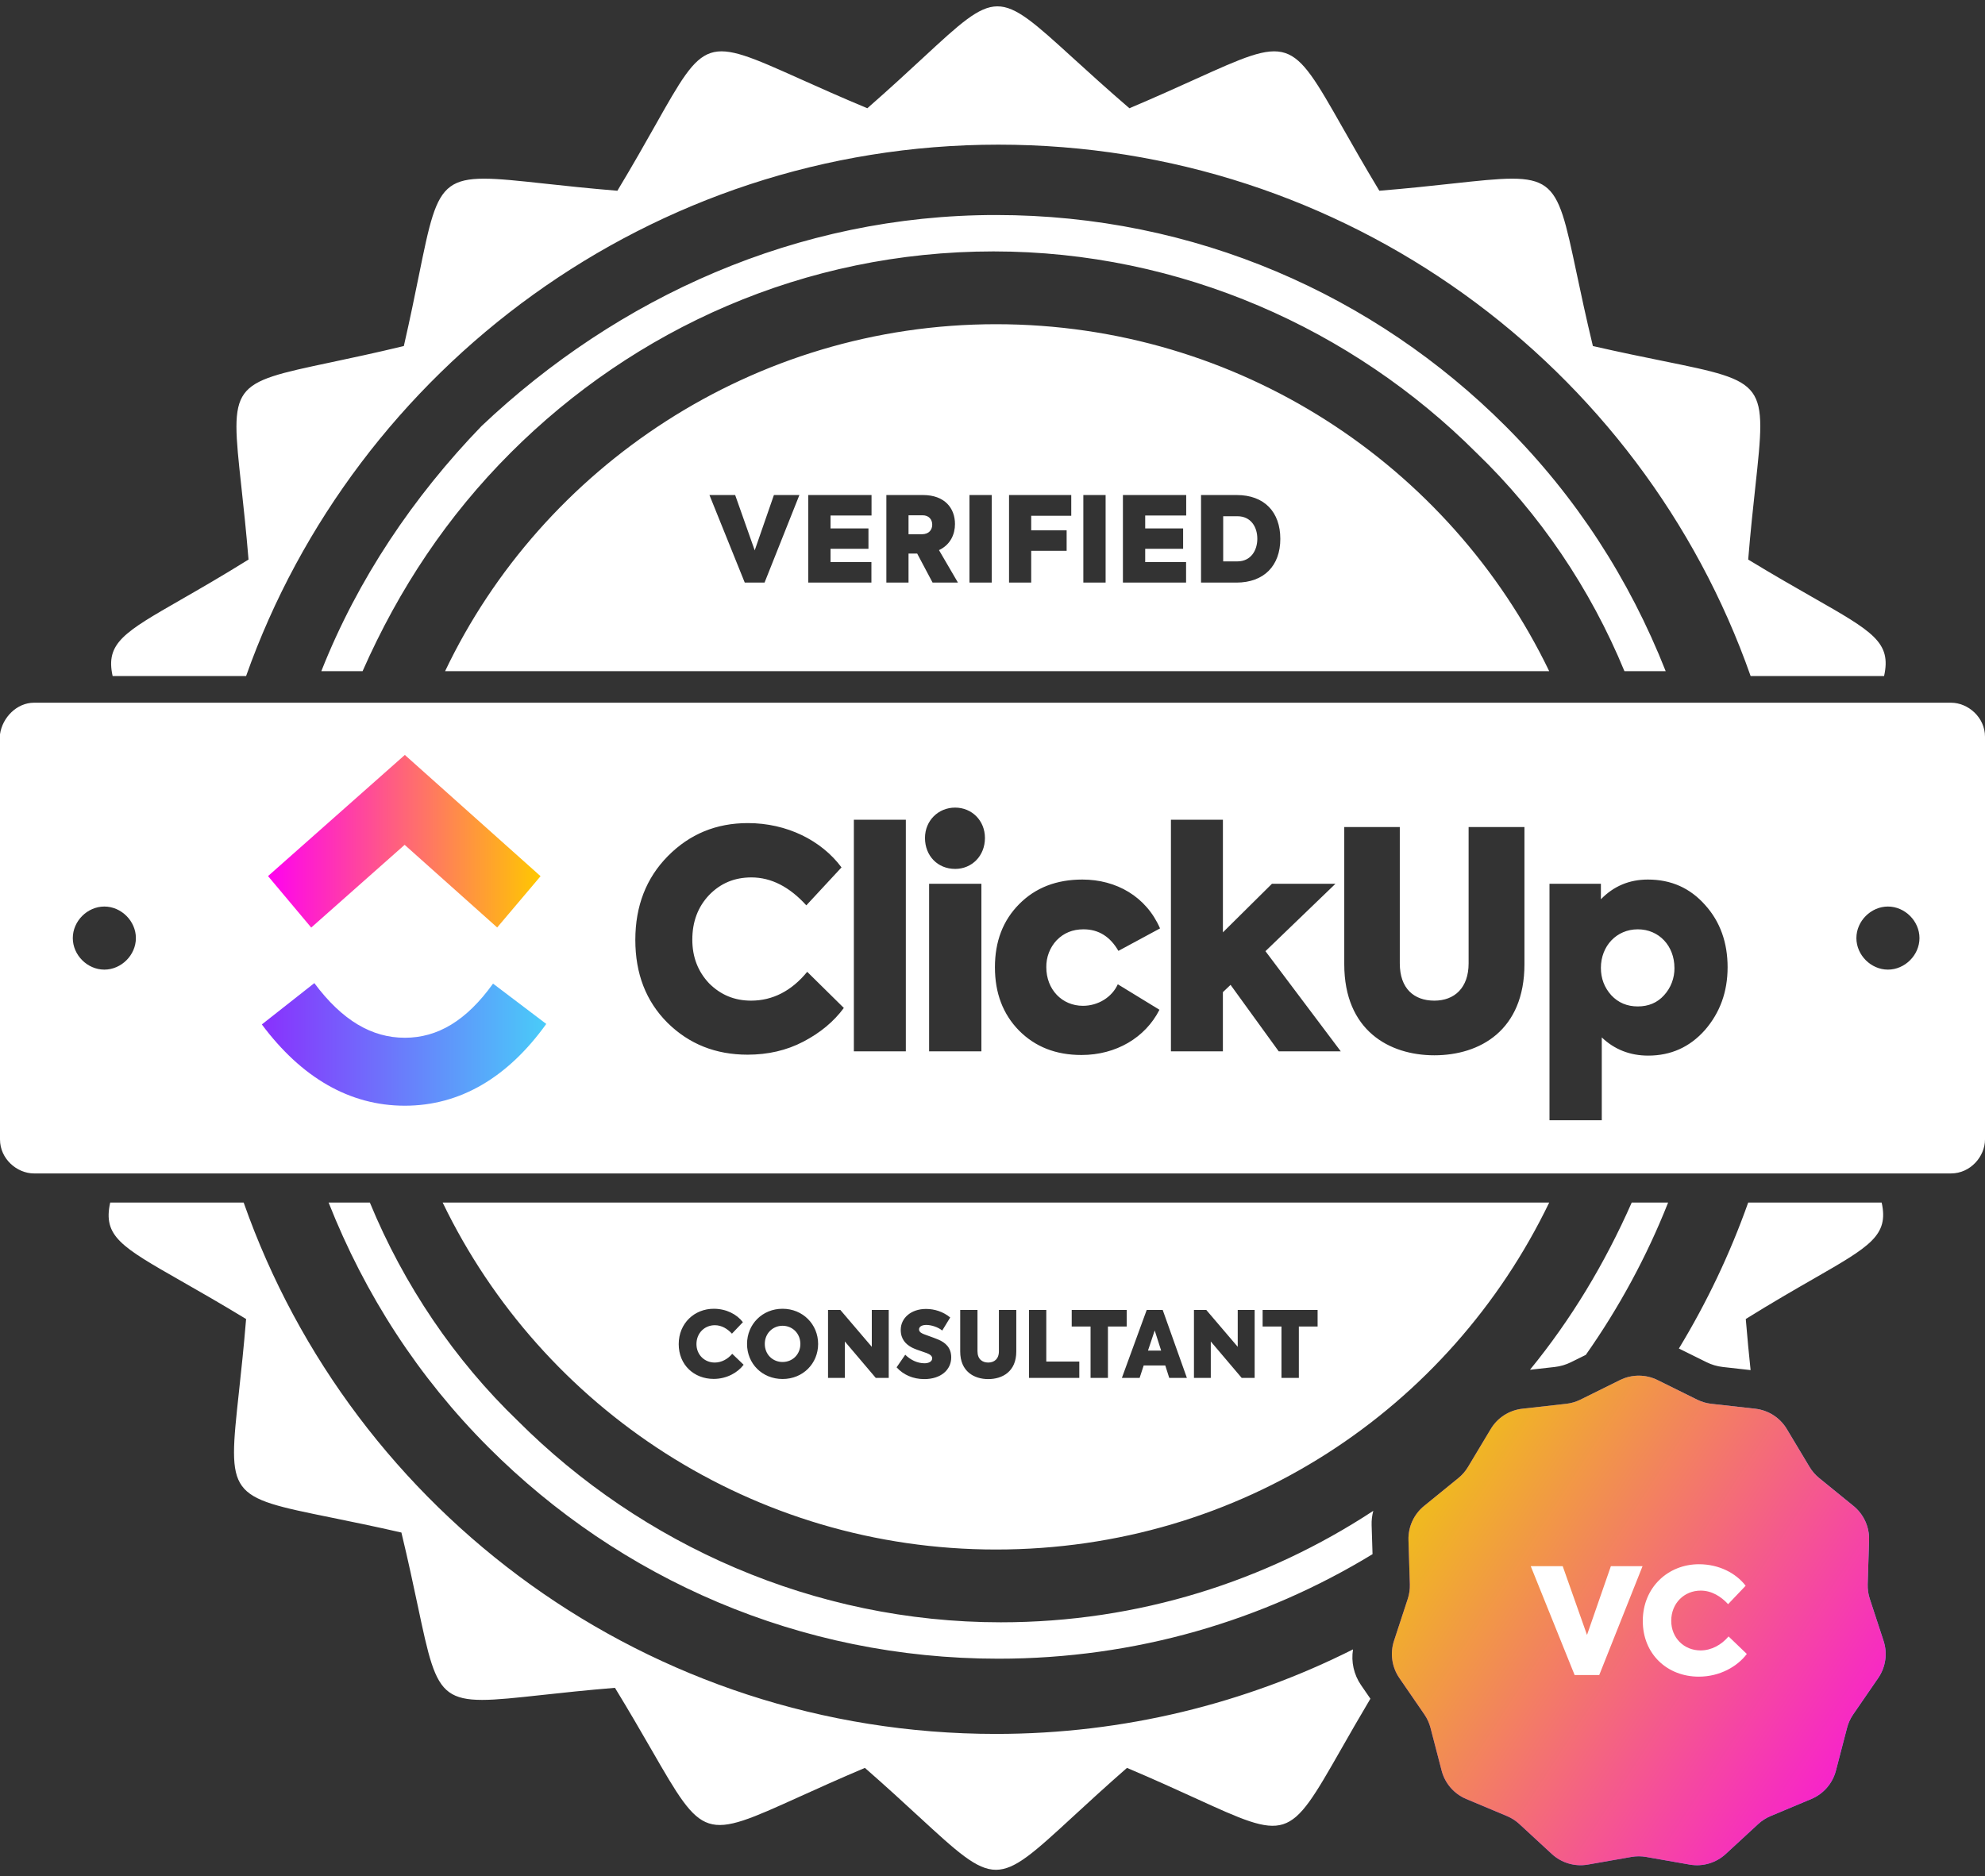 <svg width="201" height="190" viewBox="0 0 201 190" fill="none" xmlns="http://www.w3.org/2000/svg">
<rect x="0" y="0" width="201" height="190" fill="#333333" stroke="none"/>
<path fill-rule="evenodd" clip-rule="evenodd" d="M130.128 5.366C128.252 4.755 125.818 5.856 120.95 8.059C119.128 8.884 116.965 9.862 114.362 10.963C112.073 8.991 110.217 7.301 108.672 5.894C104.817 2.383 102.896 0.632 100.984 0.643C99.084 0.654 97.193 2.404 93.424 5.894L93.424 5.894C91.904 7.301 90.079 8.991 87.825 10.963C85.127 9.836 82.899 8.838 81.033 8.001C76.198 5.833 73.796 4.757 71.957 5.369C70.143 5.973 68.876 8.22 66.359 12.683C65.328 14.51 64.088 16.709 62.515 19.318C59.612 19.079 57.188 18.816 55.153 18.595L55.153 18.595C49.858 18.021 47.205 17.733 45.61 18.896C44.008 20.065 43.473 22.697 42.4 27.973L42.4 27.973C42 29.941 41.525 32.278 40.892 35.044C37.971 35.748 35.528 36.265 33.493 36.697C28.411 37.773 25.864 38.313 24.728 39.877C23.587 41.449 23.87 44.056 24.439 49.281C24.66 51.315 24.925 53.746 25.166 56.667C22.448 58.359 20.175 59.664 18.308 60.736C12.578 64.027 10.664 65.126 11.405 68.462H24.92C35.977 37.255 65.955 14.649 101.094 14.649C136.232 14.649 166.21 37.01 177.267 68.462H190.782C191.541 65.047 189.663 63.976 183.564 60.497C181.764 59.471 179.597 58.235 177.021 56.667C177.26 53.764 177.523 51.34 177.744 49.306V49.305C178.318 44.011 178.606 41.358 177.443 39.762C176.274 38.16 173.642 37.625 168.367 36.552C166.398 36.152 164.061 35.677 161.295 35.044C160.591 32.123 160.074 29.681 159.643 27.645L159.643 27.645L159.643 27.645C158.566 22.563 158.026 20.016 156.462 18.88C154.89 17.739 152.284 18.022 147.058 18.591C145.024 18.813 142.593 19.077 139.672 19.318C138.171 16.829 136.969 14.713 135.96 12.938C133.323 8.297 132.004 5.976 130.128 5.366ZM183.633 129.51C189.363 126.219 191.277 125.119 190.536 121.784H177.021C175.184 126.97 172.823 131.919 170.003 136.566L172.804 137.952C173.322 138.209 173.881 138.373 174.455 138.437L177.264 138.752C177.104 137.224 176.935 135.508 176.776 133.578C179.493 131.887 181.766 130.582 183.633 129.51ZM138.766 172.031C137.614 173.968 136.649 175.657 135.816 177.118C133.13 181.822 131.801 184.149 129.924 184.744C128.085 185.326 125.72 184.245 121.037 182.105C119.147 181.242 116.88 180.206 114.117 179.037C111.945 180.937 110.166 182.575 108.673 183.951L108.673 183.951C104.76 187.555 102.804 189.357 100.848 189.357C98.891 189.357 96.935 187.555 93.023 183.951L93.022 183.951C91.529 182.575 89.751 180.937 87.579 179.037C84.951 180.148 82.772 181.135 80.939 181.965C76.083 184.164 73.66 185.261 71.787 184.656C69.922 184.054 68.601 181.764 65.966 177.192C64.96 175.448 63.762 173.37 62.27 170.928C59.348 171.168 56.917 171.433 54.883 171.654C49.657 172.223 47.051 172.507 45.479 171.366C43.915 170.23 43.375 167.683 42.299 162.601L42.298 162.601C41.867 160.565 41.35 158.123 40.646 155.202C37.88 154.569 35.543 154.094 33.575 153.693C28.299 152.621 25.667 152.086 24.499 150.484C23.335 148.888 23.623 146.235 24.197 140.94C24.418 138.906 24.681 136.482 24.92 133.578C22.345 132.011 20.177 130.775 18.378 129.748C12.279 126.27 10.401 125.199 11.159 121.784H24.674C35.732 153.236 65.71 175.597 100.848 175.597C113.837 175.597 126.122 172.507 137.006 167.036C136.802 168.29 137.085 169.587 137.816 170.65L138.766 172.031ZM138.982 157.393C127.929 164.129 114.978 167.979 101.094 167.979C80.944 167.979 62.761 159.87 49.492 146.601C42.366 139.476 36.96 131.121 33.274 121.784H37.452C40.892 130.138 46.052 137.756 52.441 143.899C64.972 156.43 82.419 164.293 101.339 164.293C115.304 164.293 128.226 160.119 139.058 153.006C138.933 153.471 138.875 153.956 138.89 154.448L138.982 157.393ZM160.578 137.21C163.93 132.451 166.757 127.243 168.913 121.784H165.227C162.499 127.967 159.098 133.611 154.925 138.718L157.428 138.437C158.002 138.373 158.56 138.209 159.078 137.952L160.578 137.21ZM152.449 43.153C139.18 29.884 120.997 21.775 100.848 21.775C80.699 21.775 62.515 30.13 48.755 43.153C41.875 50.279 36.223 58.633 32.537 67.971H36.715C40.4 59.616 45.315 52.245 51.703 45.856C64.235 33.324 81.436 25.461 100.602 25.461C119.523 25.461 136.969 33.324 149.501 45.856C155.889 51.999 161.05 59.616 164.49 67.971H168.667C164.981 58.633 159.575 50.279 152.449 43.153ZM156.872 67.971C146.798 47.084 125.42 32.833 100.848 32.833C76.276 32.833 54.898 47.33 45.069 67.971H156.872ZM100.848 156.922C125.666 156.922 146.798 142.67 156.872 121.784H44.823C54.898 142.67 76.276 156.922 100.848 156.922ZM78.366 50.132L76.422 55.736L74.442 50.132H71.838L75.414 59H77.418L80.946 50.132H78.366ZM81.843 59H88.239V56.924H84.099V55.58H87.939V53.516H84.099V52.208H88.251V50.132H81.843V59ZM94.433 59H97.001L95.081 55.712C96.233 55.172 96.701 54.116 96.701 53.072C96.701 51.476 95.681 50.132 93.449 50.132H89.753V59H91.997V56.06H92.873L94.433 59ZM91.997 52.184H93.425C94.061 52.184 94.397 52.616 94.397 53.132C94.397 53.624 94.097 54.104 93.341 54.104H91.997V52.184ZM98.167 50.132V59H100.423V50.132H98.167ZM102.175 59H104.419V55.784H108.007V53.708H104.419V52.232H108.475V50.132H102.175V59ZM109.698 50.132V59H111.954V50.132H109.698ZM113.706 59H120.102V56.924H115.962V55.58H119.802V53.516H115.962V52.208H120.114V50.132H113.706V59ZM121.616 59H125.192C127.988 59 129.644 57.296 129.644 54.572C129.644 51.848 128.024 50.132 125.228 50.132H121.616V59ZM123.86 56.852V52.28H125.3C126.668 52.28 127.316 53.372 127.316 54.56C127.316 55.748 126.656 56.852 125.3 56.852H123.86ZM75.3 138.21C74.704 139.002 73.596 139.644 72.264 139.644C70.281 139.644 68.726 138.229 68.726 136.124C68.726 134.002 70.328 132.54 72.273 132.54C73.54 132.54 74.611 133.098 75.225 133.899L74.117 135.063C73.67 134.579 73.084 134.206 72.385 134.206C71.342 134.206 70.523 135.007 70.523 136.115C70.523 137.195 71.333 137.987 72.376 137.987C73.065 137.987 73.698 137.633 74.145 137.102L75.3 138.21ZM82.843 136.106C82.843 138.08 81.307 139.653 79.249 139.653C77.172 139.653 75.645 138.089 75.645 136.106C75.645 134.113 77.191 132.54 79.24 132.54C81.297 132.54 82.843 134.123 82.843 136.106ZM77.442 136.097C77.442 137.167 78.243 137.931 79.24 137.931C80.264 137.931 81.046 137.149 81.046 136.097C81.037 135.007 80.217 134.262 79.24 134.262C78.253 134.262 77.442 135.035 77.442 136.097ZM88.278 136.394V132.661H89.992V139.542H88.679L85.55 135.854V139.542H83.846V132.661H85.094L88.278 136.394ZM96.32 137.465C96.32 138.722 95.277 139.663 93.592 139.663C92.456 139.663 91.478 139.234 90.789 138.471L91.665 137.195C92.177 137.707 92.875 138.061 93.62 138.061C94.011 138.061 94.393 137.903 94.393 137.558C94.393 137.316 94.169 137.158 93.834 137.028C93.695 136.974 93.538 136.922 93.37 136.866C93.042 136.757 92.677 136.635 92.344 136.469C91.721 136.143 91.208 135.622 91.208 134.681C91.208 133.471 92.261 132.558 93.769 132.558C94.616 132.558 95.501 132.828 96.218 133.424L95.408 134.746C94.989 134.393 94.29 134.178 93.797 134.178C93.294 134.178 93.061 134.393 93.061 134.625C93.061 134.914 93.359 135.044 93.611 135.137C93.744 135.189 93.905 135.246 94.079 135.308C94.377 135.415 94.713 135.535 95.007 135.659C95.734 135.966 96.32 136.478 96.32 137.465ZM102.909 136.869C102.909 138.899 101.503 139.663 100.069 139.663C98.645 139.663 97.23 138.899 97.23 136.869V132.661H98.98V136.841C98.98 137.651 99.473 137.987 100.069 137.987C100.656 137.987 101.149 137.642 101.149 136.841V132.661H102.909V136.869ZM109.29 139.542H104.196V132.661H105.947V137.884H109.29V139.542ZM110.43 139.542V134.337H108.521V132.661H114.089V134.337H112.189V139.542H110.43ZM120.184 139.542H118.396L117.996 138.285H115.808L115.398 139.542H113.601L116.115 132.661H117.735L120.184 139.542ZM116.245 136.776H117.577L116.925 134.737L116.245 136.776ZM125.332 136.394V132.661H127.045V139.542H125.733L122.604 135.854V139.542H120.9V132.661H122.148L125.332 136.394ZM129.761 139.542V134.337H127.852V132.661H133.42V134.337H131.521V139.542H129.761Z" fill="white"/>
<path fill-rule="evenodd" clip-rule="evenodd" d="M197.56 71.165H3.44C1.72 71.165 0.246 72.64 0 74.36V115.395C0 117.361 1.72 118.835 3.44 118.835H197.56C199.526 118.835 201 117.115 201 115.395V74.606C201 72.64 199.28 71.165 197.56 71.165ZM13.76 95.001C13.76 93.281 12.286 91.806 10.566 91.806C8.846 91.806 7.372 93.281 7.372 95.001C7.372 96.721 8.846 98.195 10.566 98.195C12.286 98.195 13.76 96.721 13.76 95.001ZM194.365 95.001C194.365 93.281 192.891 91.806 191.171 91.806C189.451 91.806 187.977 93.281 187.977 95.001C187.977 96.721 189.451 98.195 191.171 98.195C192.891 98.195 194.365 96.721 194.365 95.001ZM67.592 103.581C69.775 105.733 72.467 106.809 75.697 106.809H75.695C77.76 106.809 79.644 106.38 81.349 105.488C83.054 104.597 84.429 103.46 85.447 102.076L81.737 98.417C80.153 100.353 78.237 101.337 76.054 101.337C74.38 101.337 72.974 100.755 71.806 99.587C70.67 98.387 70.103 96.912 70.103 95.159C70.103 93.347 70.67 91.84 71.806 90.64C72.974 89.44 74.38 88.857 76.085 88.857C78.088 88.857 79.943 89.809 81.648 91.686L85.211 87.843C83.175 85.106 79.677 83.356 75.728 83.356C72.528 83.356 69.835 84.462 67.621 86.705C65.438 88.919 64.333 91.748 64.333 95.189C64.333 98.603 65.409 101.399 67.592 103.581ZM91.724 106.472V83.016H86.461V106.472H91.724ZM93.664 84.861C93.664 86.673 94.95 87.995 96.713 87.995V87.997C98.418 87.997 99.735 86.673 99.735 84.861C99.735 83.108 98.418 81.787 96.713 81.787C95.01 81.787 93.664 83.108 93.664 84.861ZM99.376 106.472V89.502H94.081V106.472H99.376ZM103.17 104.35C104.813 106.011 106.907 106.841 109.51 106.841C113.01 106.841 115.97 105.088 117.407 102.26L113.188 99.679C112.59 101 111.184 101.86 109.659 101.86C107.534 101.86 105.949 100.2 105.949 97.956C105.94 97.452 106.028 96.951 106.208 96.481C106.387 96.012 106.655 95.584 106.996 95.221C107.715 94.483 108.612 94.113 109.72 94.113C111.244 94.113 112.412 94.852 113.249 96.297L117.465 94.021C116.061 90.793 113.039 89.073 109.599 89.073C106.967 89.073 104.845 89.901 103.199 91.562C101.554 93.223 100.746 95.343 100.746 97.956C100.746 100.569 101.554 102.691 103.17 104.35ZM129.483 106.472H135.767L128.139 96.327L135.226 89.502H128.796L123.831 94.421V83.016H118.568V106.472H123.829V100.477L124.606 99.738L129.483 106.472ZM136.119 83.753V97.648C136.119 104.35 140.666 106.871 145.242 106.871C149.847 106.871 154.365 104.35 154.365 97.648V83.753H148.711V97.557C148.711 100.046 147.276 101.337 145.242 101.337C143.177 101.337 141.742 100.108 141.742 97.557V83.753H136.119ZM172.664 91.654C171.139 89.933 169.224 89.073 166.86 89.073C164.977 89.073 163.392 89.747 162.106 91.071V89.502H156.901V113.451H162.195V105.059C163.481 106.288 165.066 106.903 166.892 106.903C169.195 106.903 171.108 106.04 172.635 104.32C174.16 102.567 174.936 100.447 174.936 97.956C174.936 95.467 174.189 93.345 172.664 91.654ZM165.845 94.113C167.999 94.113 169.552 95.804 169.552 98.018H169.555C169.568 99.045 169.191 100.037 168.506 100.785C167.818 101.553 166.921 101.922 165.845 101.922C164.767 101.922 163.869 101.553 163.153 100.785C162.463 100.016 162.106 99.094 162.106 98.018C162.106 95.804 163.691 94.113 165.845 94.113Z" fill="white"/>
<g clip-path="url(#clip0_201_360)">
<path d="M26.514 103.746L31.829 99.561C34.652 103.349 37.652 105.095 40.992 105.095C44.313 105.095 47.228 103.37 49.925 99.612L55.315 103.695C51.425 109.114 46.59 111.977 40.992 111.977C35.411 111.977 30.53 109.133 26.514 103.746Z" fill="url(#paint0_linear_201_360)"/>
<path d="M40.974 85.557L31.514 93.936L27.141 88.723L40.994 76.454L54.737 88.733L50.344 93.926L40.974 85.557Z" fill="url(#paint1_linear_201_360)"/>
</g>
<path d="M164.041 139.76C165.238 139.167 166.644 139.167 167.841 139.76L171.858 141.747C172.304 141.968 172.785 142.109 173.28 142.165L177.733 142.664C179.061 142.813 180.244 143.573 180.931 144.719L183.235 148.562C183.491 148.989 183.82 149.369 184.206 149.683L187.682 152.511C188.718 153.354 189.302 154.632 189.261 155.968L189.121 160.447C189.106 160.944 189.177 161.441 189.332 161.914L190.728 166.172C191.144 167.442 190.944 168.833 190.187 169.934L187.648 173.627C187.366 174.037 187.158 174.494 187.033 174.976L185.904 179.312C185.568 180.605 184.648 181.668 183.415 182.185L179.284 183.918C178.824 184.111 178.402 184.382 178.036 184.72L174.743 187.758C173.76 188.664 172.412 189.06 171.096 188.829L166.682 188.054C166.192 187.968 165.69 187.968 165.2 188.054L160.786 188.829C159.47 189.06 158.122 188.664 157.14 187.758L153.846 184.72C153.48 184.382 153.058 184.111 152.599 183.918L148.467 182.185C147.235 181.668 146.314 180.605 145.978 179.312L144.85 174.976C144.724 174.494 144.516 174.037 144.234 173.627L141.695 169.934C140.938 168.833 140.738 167.442 141.154 166.172L142.55 161.914C142.705 161.441 142.776 160.944 142.761 160.447L142.621 155.968C142.58 154.632 143.164 153.354 144.2 152.511L147.676 149.683C148.063 149.369 148.391 148.989 148.647 148.562L150.952 144.719C151.639 143.573 152.821 142.813 154.149 142.664L158.602 142.165C159.097 142.109 159.578 141.968 160.025 141.747L164.041 139.76Z" fill="url(#paint2_linear_201_360)"/>
<path d="M164.041 139.76C165.238 139.167 166.644 139.167 167.841 139.76L171.858 141.747C172.304 141.968 172.785 142.109 173.28 142.165L177.733 142.664C179.061 142.813 180.244 143.573 180.931 144.719L183.235 148.562C183.491 148.989 183.82 149.369 184.206 149.683L187.682 152.511C188.718 153.354 189.302 154.632 189.261 155.968L189.121 160.447C189.106 160.944 189.177 161.441 189.332 161.914L190.728 166.172C191.144 167.442 190.944 168.833 190.187 169.934L187.648 173.627C187.366 174.037 187.158 174.494 187.033 174.976L185.904 179.312C185.568 180.605 184.648 181.668 183.415 182.185L179.284 183.918C178.824 184.111 178.402 184.382 178.036 184.72L174.743 187.758C173.76 188.664 172.412 189.06 171.096 188.829L166.682 188.054C166.192 187.968 165.69 187.968 165.2 188.054L160.786 188.829C159.47 189.06 158.122 188.664 157.14 187.758L153.846 184.72C153.48 184.382 153.058 184.111 152.599 183.918L148.467 182.185C147.235 181.668 146.314 180.605 145.978 179.312L144.85 174.976C144.724 174.494 144.516 174.037 144.234 173.627L141.695 169.934C140.938 168.833 140.738 167.442 141.154 166.172L142.55 161.914C142.705 161.441 142.776 160.944 142.761 160.447L142.621 155.968C142.58 154.632 143.164 153.354 144.2 152.511L147.676 149.683C148.063 149.369 148.391 148.989 148.647 148.562L150.952 144.719C151.639 143.573 152.821 142.813 154.149 142.664L158.602 142.165C159.097 142.109 159.578 141.968 160.025 141.747L164.041 139.76Z" fill="url(#paint3_linear_201_360)"/>
<path d="M163.117 158.606L160.699 165.574L158.238 158.606H155L159.446 169.633H161.938L166.324 158.606H163.117Z" fill="white"/>
<path d="M172.018 169.797C174.152 169.797 175.927 168.767 176.882 167.499L175.032 165.723C174.316 166.574 173.301 167.141 172.197 167.141C170.526 167.141 169.228 165.873 169.228 164.142C169.228 162.366 170.541 161.083 172.212 161.083C173.331 161.083 174.271 161.68 174.987 162.456L176.763 160.591C175.778 159.308 174.062 158.412 172.033 158.412C168.915 158.412 166.348 160.755 166.348 164.157C166.348 167.529 168.84 169.797 172.018 169.797Z" fill="white"/>
<defs>
<linearGradient id="paint0_linear_201_360" x1="26.514" y1="108.005" x2="55.315" y2="108.005" gradientUnits="userSpaceOnUse">
<stop stop-color="#8930FD"/>
<stop offset="1" stop-color="#49CCF9"/>
</linearGradient>
<linearGradient id="paint1_linear_201_360" x1="27.141" y1="88.343" x2="54.737" y2="88.343" gradientUnits="userSpaceOnUse">
<stop stop-color="#FF02F0"/>
<stop offset="1" stop-color="#FFC800"/>
</linearGradient>
<linearGradient id="paint2_linear_201_360" x1="190.941" y1="139.315" x2="138.424" y2="141.408" gradientUnits="userSpaceOnUse">
<stop stop-color="#49CCF9"/>
<stop offset="1" stop-color="#8930FD"/>
</linearGradient>
<linearGradient id="paint3_linear_201_360" x1="148.166" y1="147.291" x2="189.605" y2="174.054" gradientUnits="userSpaceOnUse">
<stop stop-color="#F0B821"/>
<stop offset="1" stop-color="#F724CA"/>
</linearGradient>
<clipPath id="clip0_201_360">
<rect width="148.661" height="37.165" fill="white" transform="translate(26.425 76.417)"/>
</clipPath>
</defs>
</svg>
